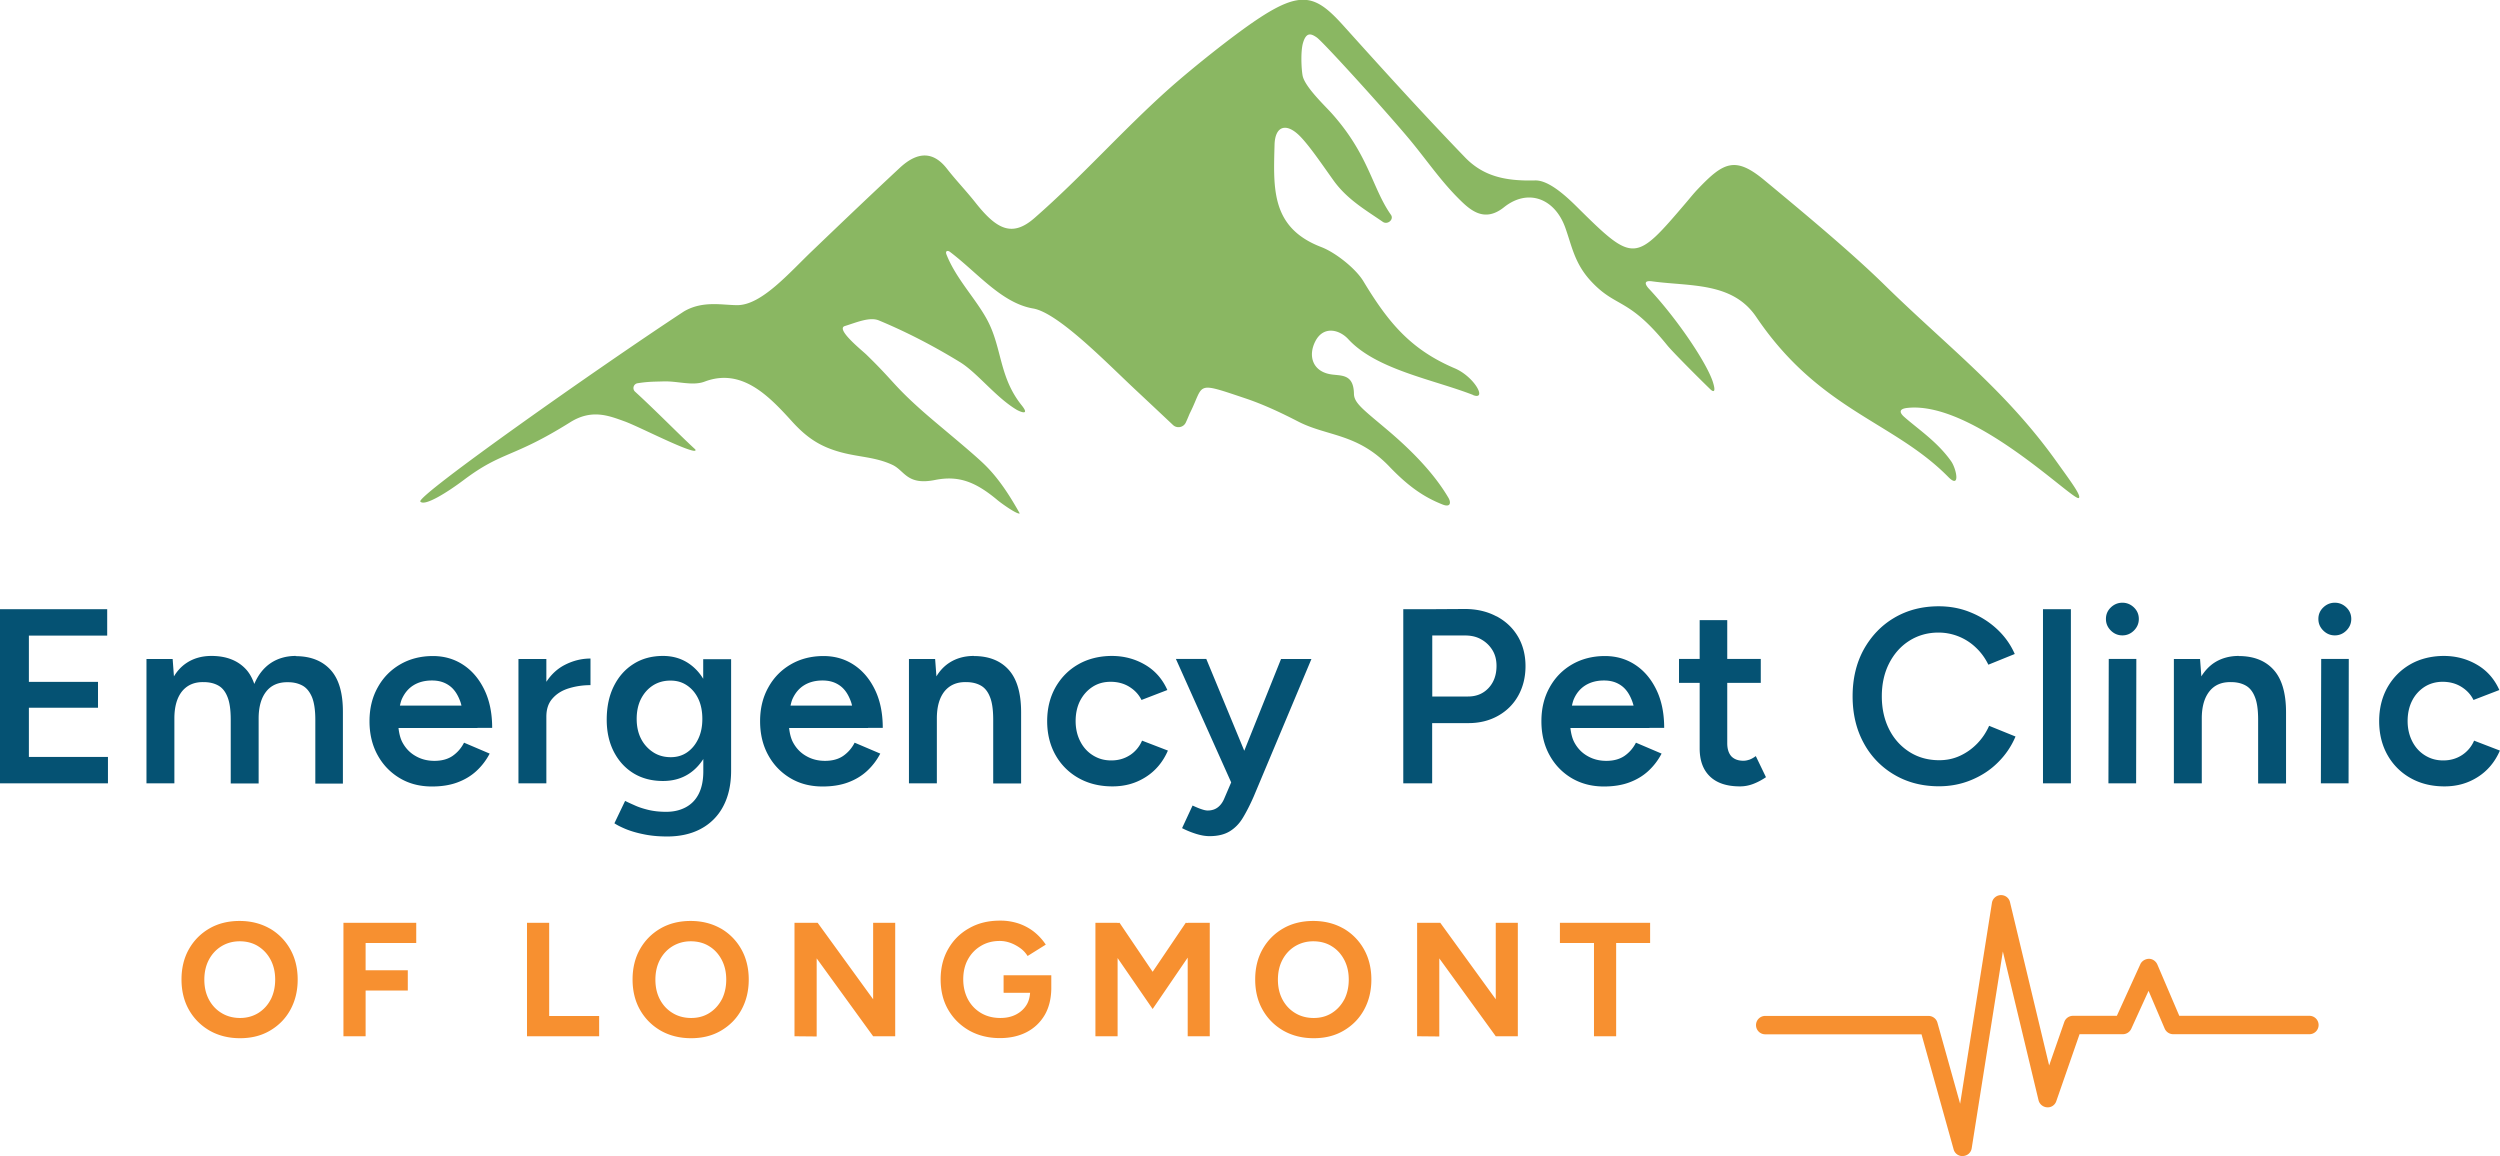<svg xmlns="http://www.w3.org/2000/svg" id="Layer_2" viewBox="0 0 231.12 106.88"><defs><style>.cls-1,.cls-3{fill:#055273;stroke-width:0}.cls-3{fill:#f79030}</style></defs><g id="Layer_1-2"><path fill="#8ab762" stroke-width="0" d="M136.2 36.52c-3.68-1.44-8.96-2.34-11.56-5.17-.81-.88-2.3-1.27-3.05.22-.65 1.28-.28 2.68 1.3 3.01.99.21 2.25-.14 2.28 1.84.02.85.88 1.46 3.07 3.31s4.31 3.98 5.67 6.3c.23.39.23.92-.55.61-1.72-.68-3.16-1.67-4.92-3.51-2.95-3.08-5.74-2.78-8.41-4.15-1.59-.82-3.22-1.59-4.92-2.16-4.68-1.57-3.76-1.34-5.08 1.32-.08.15-.21.51-.4.91-.21.47-.82.59-1.19.24-1.22-1.15-2.53-2.38-3.6-3.38-2.58-2.42-7.03-7-9.33-7.39-2.93-.5-5.19-3.36-7.71-5.25-.18-.13-.44-.09-.3.26.9 2.29 2.79 4.16 3.83 6.17 1.31 2.54 1.05 5.19 3.12 7.77.82 1.02-.19.57-.45.42-1.93-1.14-3.65-3.43-5.25-4.41-2.4-1.47-4.91-2.78-7.51-3.86-.85-.35-2.11.21-3.13.52-.91.27 1.6 2.27 1.99 2.65 2.55 2.48 2.45 2.78 5.11 5.15 1.33 1.19 4.51 3.75 5.79 4.99 1.31 1.27 2.34 2.87 3.27 4.53-.16.16-1.63-.87-2.05-1.22-2.02-1.69-3.58-2.3-5.76-1.87-2.62.53-2.81-.85-3.95-1.39-1.56-.73-3.05-.71-4.7-1.15-1.97-.52-3.22-1.35-4.62-2.9-2.15-2.37-4.64-4.94-8.05-3.65-1.11.42-2.49-.06-3.79-.02-.91.03-1.38.01-2.41.17a.45.45 0 0 0-.24.77c1.94 1.77 4.18 4.07 5.56 5.33.08.08.08.2-.26.12-1.29-.31-5.07-2.27-6.3-2.71-1.42-.51-3-1.15-4.99.1-5.32 3.33-6.24 2.64-9.79 5.3-1.54 1.16-3.66 2.5-4.06 2.03-.42-.49 16.51-12.42 24.37-17.58 1.76-1.03 3.57-.57 4.96-.58 2.24-.02 4.78-3 6.91-5.03 3.18-3.05 5.42-5.18 8.08-7.66 1.72-1.6 3.16-1.48 4.38.1.82 1.05 1.79 2.06 2.61 3.1 1.95 2.47 3.39 3.25 5.46 1.44 4.39-3.83 8.18-8.16 12.53-12.03 2.08-1.84 5.72-4.76 8.03-6.31 4.17-2.79 5.48-2.26 8.04.59 3.68 4.09 7.37 8.16 11.19 12.12 1.73 1.8 3.8 2.22 6.5 2.15 1.31-.03 2.98 1.56 4.02 2.6 5.12 5.07 5.26 4.93 9.92-.53.36-.42.7-.85 1.08-1.25 2.36-2.48 3.45-3.1 6.15-.86 3.39 2.81 7.99 6.62 11.13 9.7 5.83 5.72 11.19 9.72 15.93 16.37 1.17 1.64 2.31 3.14 2.03 3.33-.49.33-9.71-8.99-15.84-8.33-.96.1-.61.56-.29.84 1.31 1.15 3.06 2.3 4.32 4.08.5.7.89 2.62-.25 1.47-5.08-5.16-11.9-6.13-17.76-14.8-2.2-3.25-6.11-2.81-9.61-3.29-.93-.13-.57.4-.32.67 2.67 2.85 5.39 6.93 5.93 8.66.36 1.16-.12.77-.23.66-1.12-1.08-3.54-3.51-3.99-4.07-3.63-4.49-4.71-3.42-7.04-5.92-1.52-1.63-1.77-3.21-2.38-4.93-.96-2.73-3.45-3.7-5.68-1.92-1.93 1.54-3.28.12-4.39-1-1.64-1.68-2.97-3.65-4.49-5.45-2.27-2.7-7.86-8.86-8.43-9.25-.48-.33-.96-.56-1.27.51-.23.78-.15 2.4-.04 3 .18 1.03 2.06 2.8 2.66 3.47 3.48 3.87 3.76 6.93 5.51 9.42.3.43-.31.95-.75.65-1.56-1.08-3.3-2.07-4.56-3.83-1.12-1.57-2.2-3.16-3.07-4.06-1.26-1.3-2.33-1.02-2.38.76-.11 4.08-.32 7.68 4.32 9.46 1.33.51 3.18 1.99 3.88 3.14 2.3 3.81 4.35 6.32 8.46 8.07 1.83.78 3.04 3 1.68 2.47Z"/><path d="M2.67 65.43h6.39v-2.39H2.67v-4.28h7.24v-2.44H0v16.1h9.98v-2.44H2.67v-4.55zM27.35 60.64c-.9 0-1.69.23-2.35.68-.64.44-1.14 1.08-1.49 1.91-.18-.51-.42-.96-.73-1.31-.76-.85-1.84-1.28-3.23-1.28-.91 0-1.69.23-2.35.68-.45.31-.82.71-1.12 1.21l-.12-1.61h-2.42v11.5h2.58v-6c0-1.09.24-1.92.71-2.51.48-.58 1.14-.87 2-.85.51 0 .95.1 1.32.3.38.2.67.55.87 1.05.21.5.31 1.21.31 2.13v5.89h2.58v-6c0-1.09.24-1.92.71-2.51s1.15-.87 2.02-.85c.49 0 .92.1 1.3.3.38.2.67.55.89 1.05.21.5.32 1.21.32 2.13v5.89h2.55v-6.58c.01-1.76-.36-3.07-1.13-3.92-.77-.85-1.85-1.28-3.24-1.28ZM44.14 67.29h1.36c0-1.38-.25-2.57-.74-3.56-.49-1-1.15-1.76-1.97-2.29s-1.74-.79-2.77-.79c-1.13 0-2.14.26-3.02.77-.88.51-1.58 1.22-2.08 2.13-.51.91-.76 1.95-.76 3.13s.25 2.22.75 3.13c.5.91 1.18 1.61 2.05 2.13s1.86.77 2.98.77c.87 0 1.65-.12 2.33-.37.68-.25 1.27-.6 1.77-1.06.5-.46.91-1 1.23-1.61l-2.37-1.01c-.25.49-.59.89-1.04 1.21-.44.31-1.01.47-1.7.47-.63 0-1.2-.14-1.71-.43-.51-.28-.92-.69-1.22-1.23-.22-.39-.33-.87-.39-1.38h7.3Zm-7.17-2.05c.05-.21.1-.43.18-.61.25-.56.61-.99 1.08-1.28.47-.29 1.04-.44 1.7-.44s1.16.16 1.6.47c.44.31.77.79 1.01 1.44.05.13.09.27.12.41h-5.7ZM50.51 63.01v-2.09h-2.58v11.5h2.58v-6.16c0-.71.19-1.27.58-1.7.38-.43.88-.74 1.51-.93.62-.19 1.28-.29 1.99-.29v-2.46c-.83 0-1.62.2-2.38.59-.68.35-1.24.87-1.69 1.55ZM65.02 62.77c-.34-.57-.77-1.03-1.28-1.39-.7-.49-1.51-.74-2.45-.74-1.04 0-1.95.25-2.72.74-.78.49-1.38 1.17-1.82 2.05s-.66 1.91-.66 3.11c0 1.12.22 2.1.66 2.96.44.85 1.04 1.51 1.82 1.99.77.47 1.68.71 2.72.71.94 0 1.75-.23 2.45-.7.51-.34.93-.79 1.28-1.33v1.13c0 .86-.15 1.56-.44 2.12s-.7.96-1.22 1.23-1.11.4-1.77.4c-.61 0-1.16-.06-1.66-.18-.49-.12-.92-.26-1.28-.43-.36-.16-.65-.29-.86-.4l-.99 2.07c.25.17.59.34 1.04.53.44.18.99.35 1.64.48.65.14 1.38.21 2.2.21 1.18 0 2.22-.23 3.1-.7a4.92 4.92 0 0 0 2.07-2.07c.49-.91.74-2.02.74-3.32v-10.3h-2.58v1.85Zm-.46 5.52c-.25.53-.59.95-1.02 1.25-.44.31-.95.46-1.53.46-.61 0-1.16-.15-1.63-.46a3.23 3.23 0 0 1-1.12-1.25c-.27-.53-.4-1.14-.4-1.83s.13-1.32.4-1.85.64-.94 1.1-1.24c.47-.3 1.01-.45 1.62-.45s1.1.15 1.54.45c.44.3.79.71 1.04 1.24s.37 1.15.37 1.85-.12 1.3-.37 1.83ZM80.25 67.29h1.36c0-1.38-.25-2.57-.74-3.56-.49-1-1.15-1.76-1.97-2.29s-1.74-.79-2.77-.79c-1.13 0-2.14.26-3.02.77-.88.51-1.58 1.22-2.08 2.13-.51.91-.76 1.95-.76 3.13s.25 2.22.75 3.13c.5.91 1.18 1.61 2.05 2.13s1.86.77 2.98.77c.87 0 1.65-.12 2.33-.37.68-.25 1.27-.6 1.77-1.06.5-.46.91-1 1.23-1.61l-2.37-1.01c-.25.49-.59.89-1.04 1.21-.44.31-1.01.47-1.7.47-.63 0-1.2-.14-1.71-.43-.51-.28-.92-.69-1.22-1.23-.22-.39-.33-.87-.39-1.38h7.3Zm-7.17-2.05c.05-.21.1-.43.18-.61.25-.56.61-.99 1.08-1.28.47-.29 1.04-.44 1.7-.44s1.16.16 1.6.47c.44.31.77.79 1.01 1.44.05.13.09.27.12.41h-5.7ZM90.04 60.64c-.91 0-1.69.23-2.35.68-.45.31-.82.71-1.12 1.21l-.12-1.61h-2.42v11.5h2.58v-6c0-1.09.24-1.92.71-2.51.48-.58 1.14-.87 2-.85.51 0 .95.1 1.32.3.38.2.67.55.87 1.05.21.5.31 1.21.31 2.13v5.89h2.58v-6.58c0-1.76-.38-3.07-1.14-3.92-.76-.85-1.84-1.28-3.23-1.28ZM104.46 69.81c-.51.33-1.08.49-1.73.49s-1.19-.16-1.69-.47c-.5-.31-.89-.74-1.17-1.29-.28-.54-.43-1.17-.43-1.88s.14-1.33.41-1.87c.28-.54.66-.97 1.15-1.29s1.05-.47 1.68-.47 1.22.15 1.72.46.88.71 1.13 1.22l2.39-.92c-.45-1.01-1.13-1.79-2.05-2.33-.92-.54-1.95-.82-3.08-.82s-2.2.26-3.09.77c-.9.51-1.6 1.22-2.12 2.13-.51.91-.77 1.95-.77 3.13s.26 2.22.77 3.13a5.52 5.52 0 0 0 2.13 2.13c.9.51 1.95.77 3.13.77s2.18-.29 3.09-.87 1.59-1.4 2.04-2.44l-2.39-.92a2.99 2.99 0 0 1-1.13 1.35ZM115.04 69.43l-3.52-8.51h-2.81l5.11 11.41-.63 1.47c-.15.37-.36.65-.61.84-.25.19-.56.29-.93.29-.15 0-.35-.04-.6-.13-.25-.08-.51-.2-.8-.33l-.97 2.09c.41.21.85.39 1.3.53.45.14.86.21 1.23.21.77 0 1.39-.15 1.88-.45.49-.3.9-.72 1.23-1.28.33-.55.66-1.2.98-1.93l5.34-12.72h-2.81l-3.41 8.51ZM138.34 56.98c-.84-.45-1.82-.68-2.92-.68l-3.27.02h-2.42v16.1h2.67v-5.57h3.36c1.03 0 1.94-.23 2.74-.68.8-.45 1.42-1.07 1.86-1.86.44-.79.67-1.7.67-2.73s-.24-1.96-.71-2.75-1.13-1.41-1.98-1.86Zm-.73 6.63c-.49.52-1.12.78-1.89.78h-3.31v-5.64h2.97c.58-.01 1.1.1 1.54.35.45.25.79.58 1.05 1s.38.91.38 1.46c0 .84-.25 1.53-.74 2.05ZM152.49 67.29h1.36c0-1.38-.25-2.57-.74-3.56-.49-1-1.15-1.76-1.97-2.29s-1.74-.79-2.77-.79c-1.13 0-2.14.26-3.03.77-.88.51-1.58 1.22-2.08 2.13-.51.91-.76 1.95-.76 3.13s.25 2.22.75 3.13c.5.91 1.18 1.61 2.05 2.13.87.51 1.86.77 2.98.77.87 0 1.65-.12 2.33-.37.68-.25 1.27-.6 1.77-1.06.5-.46.91-1 1.23-1.61l-2.37-1.01c-.25.49-.59.89-1.04 1.21-.45.31-1.01.47-1.7.47-.63 0-1.2-.14-1.71-.43-.51-.28-.92-.69-1.22-1.23-.22-.39-.33-.87-.39-1.38h7.3Zm-7.17-2.05c.05-.21.1-.43.18-.61.24-.56.61-.99 1.08-1.28.48-.29 1.04-.44 1.7-.44s1.16.16 1.6.47.77.79 1.01 1.44c.05.13.09.27.13.41h-5.7ZM161.69 70.24c-.18.06-.35.09-.51.09-.49 0-.86-.14-1.12-.41-.25-.28-.38-.68-.38-1.22v-5.57h3.1v-2.21h-3.1v-3.59h-2.55v3.59h-1.91v2.21h1.91v6.05c0 1.14.32 2 .96 2.61.64.61 1.56.91 2.77.91.4 0 .8-.07 1.2-.22.4-.15.8-.36 1.2-.63l-.94-1.95c-.23.17-.44.28-.62.34ZM182.77 68.76c-.47.48-1 .85-1.59 1.12s-1.22.4-1.9.4c-1.03 0-1.94-.25-2.75-.76-.8-.51-1.43-1.2-1.88-2.09-.45-.89-.68-1.91-.68-3.06s.23-2.17.68-3.05c.45-.88 1.07-1.58 1.86-2.08s1.69-.76 2.7-.76a4.991 4.991 0 0 1 3.49 1.42c.47.45.84.97 1.12 1.55l2.44-.99c-.38-.87-.93-1.64-1.64-2.3s-1.53-1.18-2.45-1.55c-.92-.38-1.9-.56-2.94-.56-1.55 0-2.92.36-4.12 1.07-1.2.71-2.13 1.7-2.82 2.94-.68 1.25-1.02 2.69-1.02 4.31s.34 3.06 1.02 4.31a7.48 7.48 0 0 0 2.83 2.94c1.2.71 2.58 1.07 4.13 1.07 1.06 0 2.05-.19 2.99-.58s1.76-.92 2.46-1.62c.71-.7 1.25-1.5 1.63-2.4l-2.44-.99c-.28.63-.65 1.18-1.12 1.66ZM188.87 56.32h2.58v16.1h-2.58zM194.92 72.42h2.56l.02-11.5h-2.55l-.03 11.5zM196.21 55.72c-.41 0-.77.15-1.07.44s-.45.64-.45 1.06.15.77.45 1.07c.3.3.66.45 1.07.45s.77-.15 1.07-.45c.3-.3.45-.66.45-1.07s-.15-.77-.45-1.06-.66-.44-1.07-.44ZM206.98 60.64c-.91 0-1.69.23-2.35.68-.44.31-.81.71-1.12 1.21l-.12-1.61h-2.42v11.5h2.58v-6c0-1.09.24-1.92.71-2.51s1.14-.87 2-.85c.51 0 .95.1 1.32.3.38.2.67.55.87 1.05.21.5.31 1.21.31 2.13v5.89h2.58v-6.58c0-1.76-.38-3.07-1.14-3.92-.76-.85-1.84-1.28-3.23-1.28ZM214.56 72.42h2.56l.02-11.5h-2.55l-.03 11.5zM215.85 55.72c-.41 0-.77.15-1.07.44-.3.29-.45.64-.45 1.06s.15.77.45 1.07.66.45 1.07.45.77-.15 1.07-.45.45-.66.45-1.07-.15-.77-.45-1.06c-.3-.29-.66-.44-1.07-.44ZM228.73 68.46a2.99 2.99 0 0 1-1.13 1.35c-.51.33-1.08.49-1.73.49s-1.19-.16-1.69-.47-.89-.74-1.17-1.29-.43-1.17-.43-1.88.14-1.33.41-1.87.66-.97 1.15-1.29c.49-.31 1.05-.47 1.68-.47s1.22.15 1.72.46.88.71 1.13 1.22l2.39-.92c-.45-1.01-1.13-1.79-2.05-2.33s-1.95-.82-3.08-.82-2.2.26-3.09.77-1.6 1.22-2.12 2.13c-.51.91-.77 1.95-.77 3.13s.26 2.22.77 3.13a5.52 5.52 0 0 0 2.13 2.13c.9.51 1.95.77 3.13.77s2.18-.29 3.09-.87 1.59-1.4 2.04-2.44l-2.39-.92Z" class="cls-1"/><path d="M24.94 85.84c-.81-.46-1.74-.7-2.79-.7s-1.98.23-2.78.69-1.44 1.1-1.9 1.91c-.46.81-.69 1.75-.69 2.81s.23 2 .69 2.81c.46.81 1.1 1.45 1.91 1.92.81.46 1.75.7 2.81.7s1.97-.23 2.77-.7 1.43-1.1 1.88-1.92.68-1.75.68-2.8-.23-2-.69-2.81a5.076 5.076 0 0 0-1.9-1.92Zm.09 6.55c-.27.53-.66.95-1.15 1.26-.49.3-1.05.46-1.68.46s-1.22-.15-1.72-.46c-.5-.3-.89-.72-1.17-1.25-.28-.53-.42-1.14-.42-1.83s.14-1.31.42-1.84c.28-.53.67-.95 1.16-1.25s1.06-.46 1.69-.46 1.22.15 1.71.46.87.72 1.15 1.25.42 1.14.42 1.83-.14 1.3-.41 1.84ZM33.4 85.31h-1.65V95.8h2.05v-4.23h3.9V89.7h-3.9v-2.52h4.68v-1.87H33.4zM50.77 85.31h-2.05V95.8h6.67v-1.87h-4.62v-8.62zM66.64 85.84c-.81-.46-1.74-.7-2.79-.7s-1.98.23-2.78.69c-.8.46-1.44 1.1-1.9 1.91s-.69 1.75-.69 2.81.23 2 .69 2.81 1.1 1.45 1.91 1.92c.81.46 1.75.7 2.81.7s1.97-.23 2.77-.7 1.43-1.1 1.88-1.92.68-1.75.68-2.8-.23-2-.69-2.81a5.076 5.076 0 0 0-1.9-1.92Zm.09 6.55c-.28.53-.66.95-1.15 1.26s-1.05.46-1.68.46-1.22-.15-1.72-.46c-.5-.3-.89-.72-1.17-1.25-.28-.53-.42-1.14-.42-1.83s.14-1.31.42-1.84c.28-.53.67-.95 1.16-1.25.5-.3 1.06-.46 1.69-.46s1.22.15 1.71.46c.49.3.87.72 1.15 1.25.28.53.42 1.14.42 1.83s-.14 1.3-.41 1.84ZM80.72 92.38l-5.13-7.07h-2.14V95.8l2.05.02V88.6l5.22 7.2h2.04V85.31h-2.04v7.07zM92.8 91.78h2.43c-.03.42-.13.81-.34 1.14-.24.38-.57.67-.98.88-.42.21-.89.31-1.42.31-.68 0-1.28-.15-1.8-.46-.52-.31-.92-.73-1.21-1.27-.28-.54-.43-1.15-.43-1.84s.14-1.31.43-1.84.69-.95 1.2-1.25c.51-.31 1.09-.46 1.75-.46.33 0 .66.06.99.18.33.12.63.29.91.49s.5.45.67.72l1.68-1.05a5.14 5.14 0 0 0-1.04-1.15c-.41-.33-.89-.6-1.43-.79a5.3 5.3 0 0 0-1.77-.28c-1.07 0-2.02.23-2.84.7-.83.46-1.47 1.1-1.94 1.92s-.7 1.75-.7 2.81.23 2 .7 2.81 1.12 1.45 1.94 1.92c.82.46 1.77.7 2.84.7.93 0 1.75-.18 2.47-.55.71-.37 1.27-.9 1.68-1.6.38-.66.58-1.46.6-2.38v-1.28h-4.41v1.6ZM109.8 85.33l-.18-.02-3.06 4.53-3.06-4.53-.18.02v-.02h-2.05V95.8h2.05v-7.23l3.24 4.71 3.24-4.75v7.27h2.04V85.31h-2.04v.02zM124.2 85.84c-.81-.46-1.74-.7-2.79-.7s-1.98.23-2.78.69c-.8.46-1.44 1.1-1.9 1.91s-.69 1.75-.69 2.81.23 2 .69 2.81 1.1 1.45 1.91 1.92c.81.46 1.75.7 2.81.7s1.97-.23 2.77-.7 1.43-1.1 1.88-1.92.68-1.75.68-2.8-.23-2-.69-2.81a5.076 5.076 0 0 0-1.9-1.92Zm.08 6.55c-.28.53-.66.95-1.15 1.26s-1.05.46-1.68.46-1.22-.15-1.72-.46c-.5-.3-.89-.72-1.17-1.25-.28-.53-.42-1.14-.42-1.83s.14-1.31.42-1.84c.28-.53.67-.95 1.16-1.25.5-.3 1.06-.46 1.69-.46s1.22.15 1.71.46c.49.3.87.72 1.15 1.25.28.53.42 1.14.42 1.83s-.14 1.3-.41 1.84ZM138.28 92.38l-5.13-7.07h-2.14V95.8l2.05.02V88.6l5.22 7.2h2.04V85.31h-2.04v7.07zM152.55 85.31h-8.34v1.87h3.15v8.62h2.05v-8.62h3.14v-1.87zM181.43 106.88c-.38 0-.72-.25-.82-.62l-2.97-10.64h-14.45a.85.85 0 1 1 0-1.7h15.1c.38 0 .72.26.82.62l2.1 7.5 2.94-18.57c.06-.4.4-.7.81-.72.42-.01.77.26.86.65l3.62 15.1 1.4-4.02c.12-.34.44-.57.81-.57h4.05l2.17-4.77c.14-.31.47-.49.79-.5.34 0 .64.21.78.52l2.03 4.75h12.03a.85.85 0 1 1 0 1.7h-12.59c-.34 0-.65-.2-.79-.52l-1.49-3.49-1.6 3.51c-.14.3-.44.5-.78.5h-4l-2.15 6.19c-.12.36-.47.6-.85.57a.865.865 0 0 1-.79-.65l-3.3-13.76-2.88 18.19c-.06.4-.39.7-.79.72h-.05Z" class="cls-3"/></g></svg>